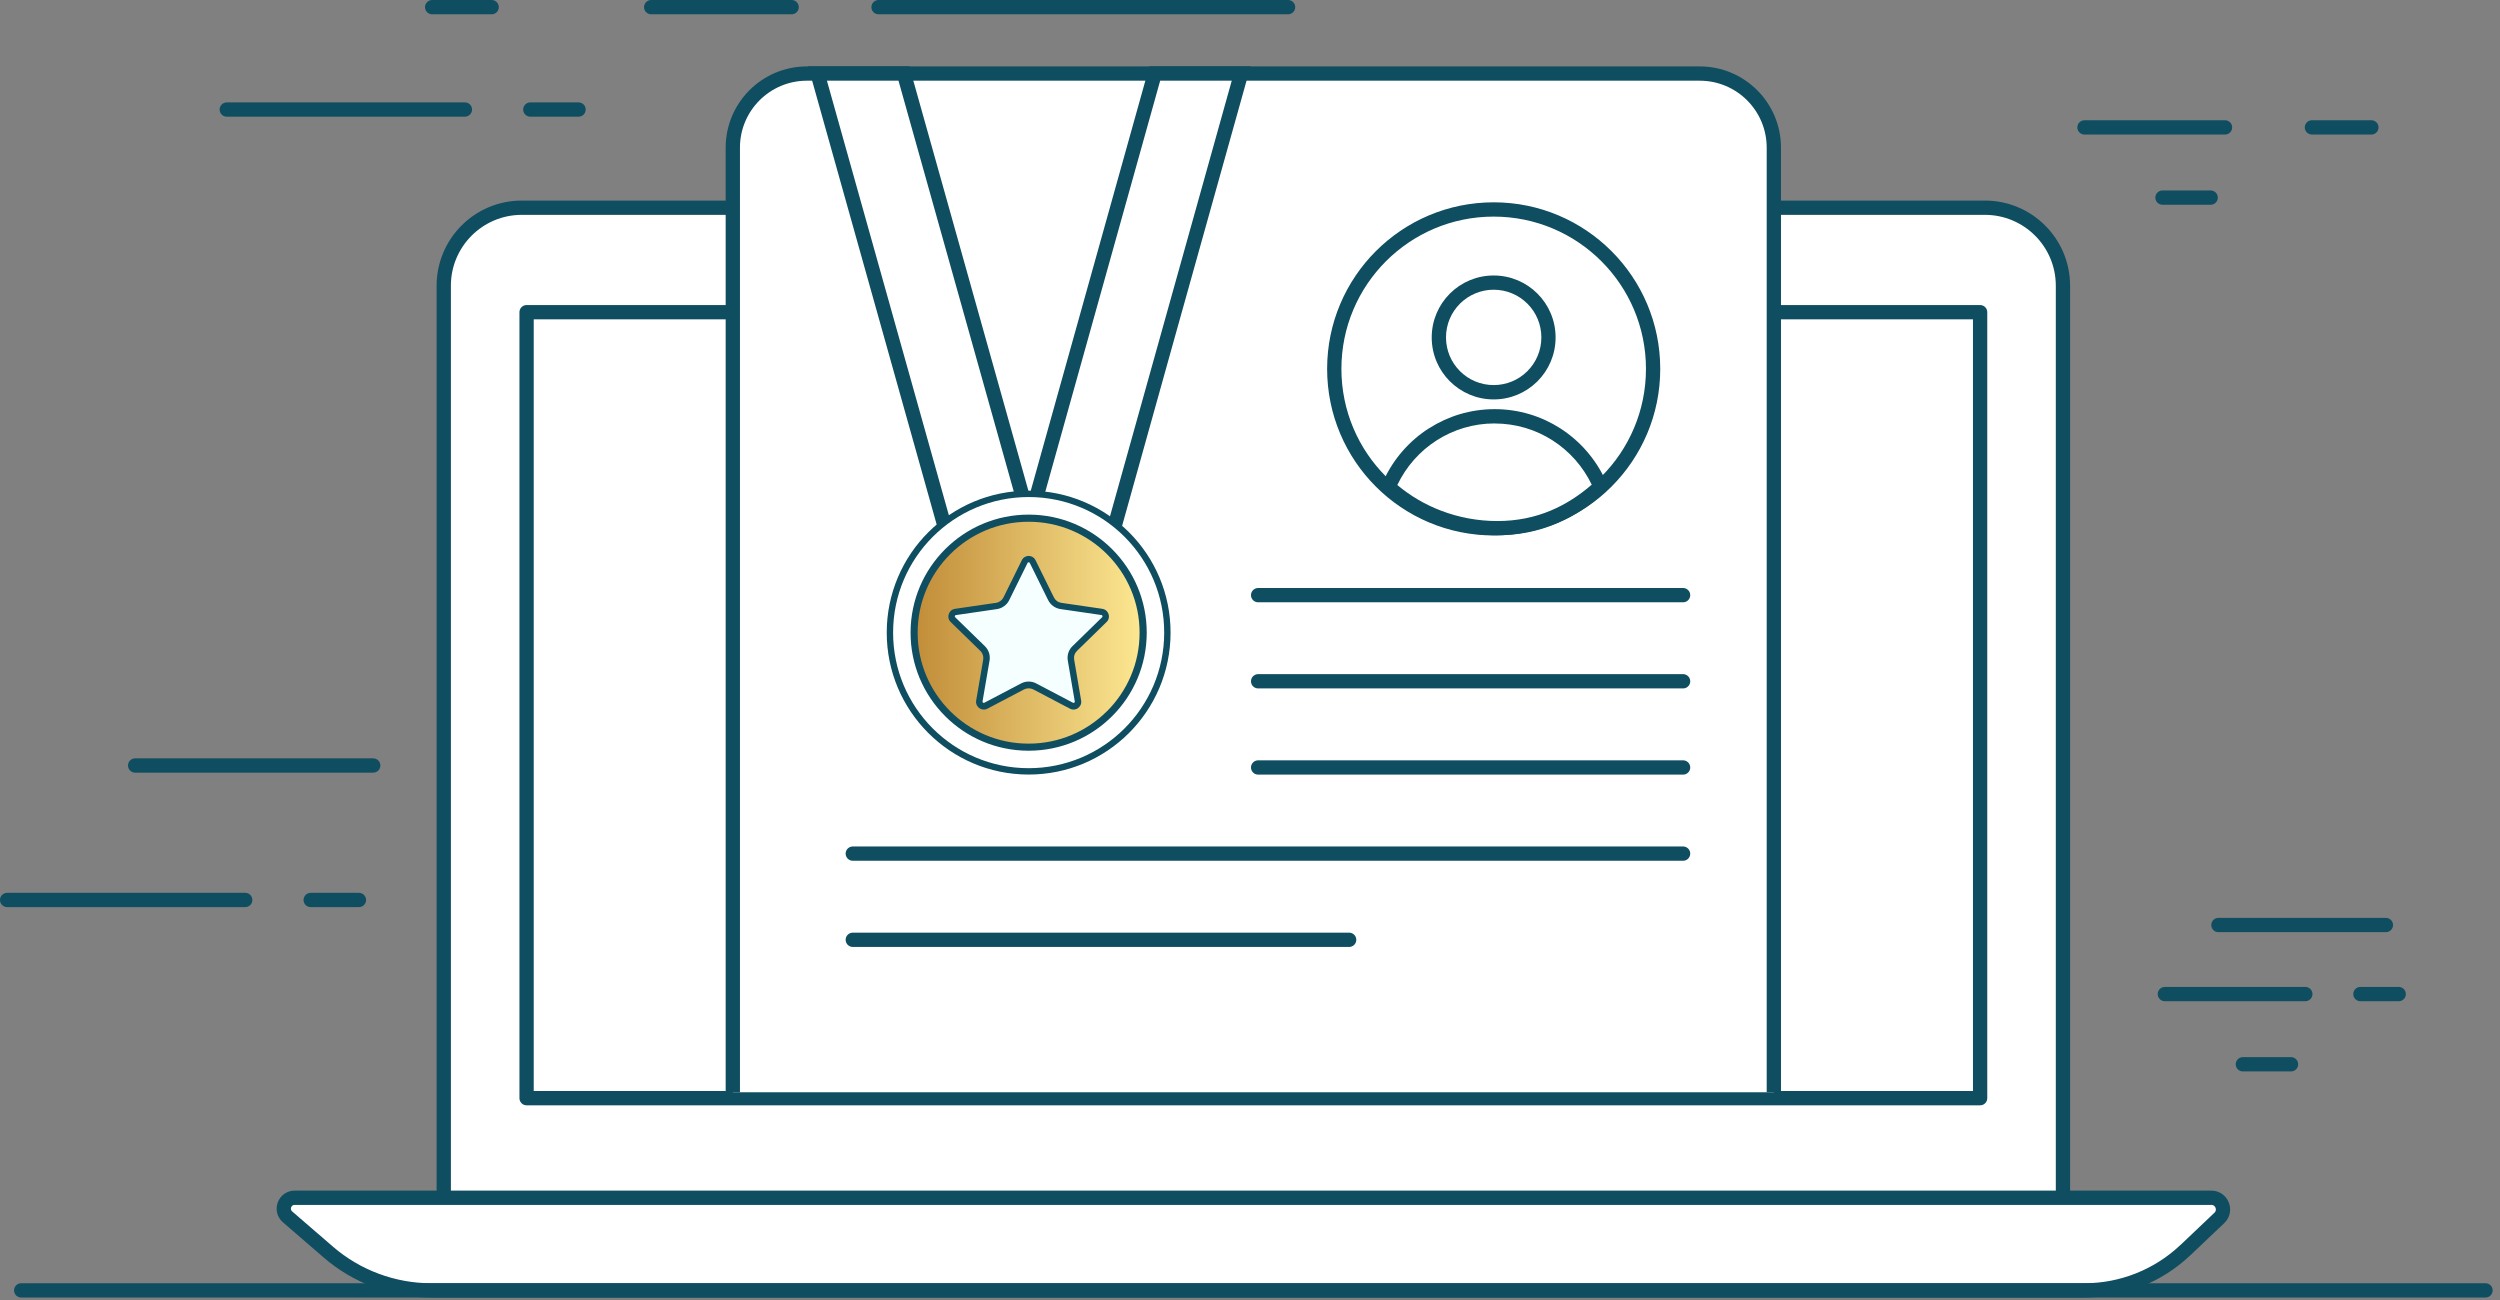 <svg width="250" height="130" viewBox="0 0 250 130" fill="none" xmlns="http://www.w3.org/2000/svg">
 <rect x="0" y="0" width="250" height="130" fill="#808080" stroke="none"/>
 <path d="M206.295 120.26H44.375V28.571C44.375 24.264 47.869 20.771 52.181 20.771H198.489C202.802 20.771 206.295 24.264 206.295 28.571V120.26Z" fill="#E4EEF2"/>
 <path d="M206.295 120.26H44.375V28.571C44.375 24.264 47.869 20.771 52.181 20.771H198.489C202.802 20.771 206.295 24.264 206.295 28.571V120.26Z" fill="white" stroke="#0F4D60" stroke-width="1.428" stroke-miterlimit="10" stroke-linecap="round" stroke-linejoin="round"/>
 <path d="M52.659 109.817H198.012V31.219H52.659V109.817Z" fill="#1B9ACC"/>
 <path d="M52.659 109.817H198.012V31.219H52.659V109.817Z" fill="white" stroke="#0F4D60" stroke-width="1.428" stroke-miterlimit="10" stroke-linecap="round" stroke-linejoin="round"/>
 <path d="M218.545 125.006C215.826 127.588 212.201 129.038 208.449 129.038H43.122C39.354 129.038 35.695 127.676 32.839 125.215L28.757 121.688C27.994 121.029 28.461 119.776 29.466 119.776H221.133C222.187 119.776 222.698 121.067 221.935 121.792L218.545 125.011V125.006Z" fill="#E4EEF2"/>
 <path d="M218.545 125.006C215.826 127.588 212.201 129.038 208.449 129.038H43.122C39.354 129.038 35.695 127.676 32.839 125.215L28.757 121.688C27.994 121.029 28.461 119.776 29.466 119.776H221.133C222.187 119.776 222.698 121.067 221.935 121.792L218.545 125.011V125.006Z" fill="white" stroke="#0F4D60" stroke-width="1.428" stroke-miterlimit="10" stroke-linecap="round" stroke-linejoin="round"/>
 <path d="M127.45 26.297C127.45 27.461 126.505 28.412 125.335 28.412C124.171 28.412 123.226 27.467 123.226 26.297C123.226 25.127 124.171 24.182 125.335 24.182C126.5 24.182 127.45 25.127 127.45 26.297Z" fill="#284356"/>
 <path d="M73.281 109.229V14.766C73.281 10.674 76.599 7.356 80.691 7.356H169.974C174.066 7.356 177.384 10.674 177.384 14.766V109.229H73.281Z" fill="white"/>
 <path d="M73.281 109.229V14.766C73.281 10.674 76.599 7.356 80.691 7.356H169.974C174.066 7.356 177.384 10.674 177.384 14.766V109.229" stroke="#0F4D60" stroke-width="1.428" stroke-miterlimit="10" stroke-linejoin="round"/>
 <path d="M81.746 7.35L96.402 59.581H105.043L90.387 7.35H81.746Z" fill="#FF6D3A"/>
 <path fill-rule="evenodd" clip-rule="evenodd" d="M81.746 7.35L96.402 59.581H105.043L90.387 7.35H81.746Z" fill="white"/>
 <path d="M82.691 8.065L96.946 58.867H104.103L89.848 8.065H82.691ZM95.721 59.773L80.812 6.636H90.93C95.946 24.523 100.961 42.409 105.988 60.295H95.869L95.721 59.773Z" fill="#0F4D60"/>
 <path d="M115.48 7.35L100.884 59.581H109.52L124.116 7.35H115.48Z" fill="#FF6D3A"/>
 <path fill-rule="evenodd" clip-rule="evenodd" d="M115.48 7.35L100.884 59.581H109.52L124.116 7.35H115.48Z" fill="white"/>
 <path d="M116.018 8.065L101.818 58.867H108.976L123.176 8.065H116.018ZM100.192 59.394L114.936 6.636H125.055C120.051 24.523 115.046 42.409 110.058 60.295H99.94L100.192 59.389V59.394Z" fill="#0F4D60"/>
 <path d="M116.738 63.283C116.727 70.946 110.509 77.148 102.846 77.137C95.182 77.126 88.981 70.908 88.992 63.245C89.002 55.582 95.221 49.38 102.884 49.385C110.547 49.396 116.749 55.615 116.738 63.278V63.283Z" fill="white" stroke="#0F4D60" stroke-width="0.637" stroke-miterlimit="10"/>
 <path d="M114.316 63.283C114.31 69.606 109.174 74.726 102.851 74.72C96.528 74.715 91.403 69.579 91.414 63.256C91.425 56.933 96.556 51.813 102.878 51.819C109.201 51.824 114.327 56.961 114.316 63.283Z" fill="#D6B863"/>
 <path fill-rule="evenodd" clip-rule="evenodd" d="M114.316 63.283C114.31 69.606 109.174 74.726 102.851 74.72C96.528 74.715 91.403 69.579 91.414 63.256C91.425 56.933 96.556 51.813 102.878 51.819C109.201 51.824 114.327 56.961 114.316 63.283Z" fill="url(#paint0_linear_29_464)"/>
 <path d="M114.673 63.283C114.667 66.541 113.343 69.496 111.201 71.628C109.064 73.759 106.109 75.077 102.846 75.072H102.84C99.582 75.066 96.633 73.743 94.501 71.6C92.37 69.463 91.051 66.508 91.057 63.256V63.25C91.062 59.987 92.386 57.037 94.529 54.906C96.666 52.775 99.621 51.456 102.884 51.462H102.889C106.147 51.467 109.097 52.791 111.228 54.934C113.36 57.07 114.678 60.026 114.673 63.283ZM110.701 71.122C112.711 69.117 113.958 66.349 113.958 63.283V63.278C113.964 60.218 112.722 57.438 110.717 55.433C108.712 53.423 105.944 52.176 102.878 52.176H102.873C99.808 52.17 97.034 53.412 95.023 55.417C93.013 57.422 91.766 60.196 91.766 63.256V63.261C91.76 66.321 93.001 69.095 95.007 71.106C97.012 73.116 99.78 74.363 102.84 74.363H102.846C105.911 74.369 108.685 73.127 110.695 71.122H110.701Z" fill="#0F4D60"/>
 <path d="M165.31 36.888C165.31 45.694 158.174 52.83 149.368 52.83C140.563 52.83 133.427 45.694 133.427 36.888C133.427 28.082 140.563 20.946 149.368 20.946C158.174 20.946 165.31 28.082 165.31 36.888Z" fill="white"/>
 <path d="M165.31 36.888C165.31 45.694 158.174 52.83 149.368 52.83C140.563 52.83 133.427 45.694 133.427 36.888C133.427 28.082 140.563 20.946 149.368 20.946C158.174 20.946 165.31 28.082 165.31 36.888Z" stroke="#0F4D60" stroke-width="1.428" stroke-miterlimit="10" stroke-linejoin="round"/>
 <path d="M143.886 33.74C143.886 30.713 146.341 28.258 149.368 28.258C152.395 28.258 154.851 30.713 154.851 33.74C154.851 36.767 152.401 39.223 149.368 39.223C146.341 39.223 143.886 36.773 143.886 33.74Z" fill="#1B9ACC"/>
 <path fill-rule="evenodd" clip-rule="evenodd" d="M143.886 33.74C143.886 30.713 146.341 28.258 149.368 28.258C152.395 28.258 154.851 30.713 154.851 33.74C154.851 36.767 152.401 39.223 149.368 39.223C146.341 39.223 143.886 36.773 143.886 33.74Z" fill="white"/>
 <path d="M143.172 33.74C143.172 32.032 143.864 30.483 144.985 29.362L145.023 29.324C146.144 28.225 147.676 27.549 149.363 27.549C151.077 27.549 152.626 28.241 153.746 29.362C154.867 30.483 155.559 32.032 155.559 33.746C155.559 35.46 154.867 37.009 153.746 38.129L153.708 38.168C152.587 39.267 151.055 39.942 149.368 39.942C147.66 39.942 146.111 39.25 144.985 38.129C143.864 37.009 143.172 35.46 143.172 33.751V33.74ZM145.995 30.367C145.133 31.23 144.6 32.422 144.6 33.74C144.6 35.059 145.133 36.251 145.995 37.113C146.858 37.976 148.05 38.508 149.368 38.508C150.67 38.508 151.851 37.987 152.708 37.146L152.741 37.113C153.604 36.251 154.136 35.059 154.136 33.74C154.136 32.422 153.604 31.23 152.741 30.367C151.879 29.505 150.687 28.972 149.368 28.972C148.066 28.972 146.891 29.494 146.028 30.334L145.995 30.367Z" fill="#0F4D60"/>
 <path d="M149.467 41.629C144.847 41.629 140.87 44.359 139.046 48.292C138.942 48.512 138.958 48.451 138.865 48.682C141.7 51.253 145.605 52.813 149.736 52.813C153.867 52.813 157.207 51.231 160.036 48.655C159.954 48.44 160.003 48.545 159.91 48.336C158.097 44.375 154.109 41.629 149.467 41.629Z" fill="#1B9ACC"/>
 <path fill-rule="evenodd" clip-rule="evenodd" d="M149.467 41.629C144.847 41.629 140.87 44.359 139.046 48.292C138.942 48.512 138.958 48.451 138.865 48.682C141.7 51.253 145.605 52.813 149.736 52.813C153.867 52.813 157.207 51.231 160.036 48.655C159.954 48.44 160.003 48.545 159.91 48.336C158.097 44.375 154.109 41.629 149.467 41.629Z" fill="white"/>
 <path d="M149.467 42.343C147.33 42.343 145.347 42.964 143.677 44.029C141.98 45.111 140.606 46.666 139.733 48.501C141.018 49.583 142.507 50.462 144.128 51.077C145.875 51.742 147.775 52.104 149.731 52.104C151.703 52.104 153.477 51.731 155.092 51.05C156.565 50.429 157.921 49.55 159.174 48.468C158.306 46.655 156.944 45.122 155.268 44.046C153.598 42.969 151.604 42.348 149.462 42.348L149.467 42.343ZM142.914 42.826C144.809 41.612 147.056 40.915 149.467 40.915C151.89 40.915 154.147 41.623 156.043 42.843C157.998 44.101 159.575 45.908 160.553 48.045C160.63 48.215 160.635 48.226 160.652 48.281L160.685 48.374C160.805 48.649 160.745 48.973 160.509 49.188C159.037 50.522 157.427 51.61 155.642 52.357C153.845 53.11 151.89 53.527 149.731 53.527C147.605 53.527 145.534 53.132 143.622 52.401C141.661 51.659 139.876 50.566 138.376 49.204C138.167 49.012 138.085 48.704 138.189 48.418C138.266 48.226 138.283 48.188 138.321 48.122L138.387 47.99C139.371 45.87 140.947 44.073 142.903 42.826H142.914Z" fill="#0F4D60"/>
 <path d="M125.813 59.515H168.309" stroke="#0F4D60" stroke-width="1.428" stroke-miterlimit="10" stroke-linecap="round" stroke-linejoin="round"/>
 <path d="M125.813 68.128H168.309" stroke="#0F4D60" stroke-width="1.428" stroke-miterlimit="10" stroke-linecap="round" stroke-linejoin="round"/>
 <path d="M125.813 76.747H168.309" stroke="#0F4D60" stroke-width="1.428" stroke-miterlimit="10" stroke-linecap="round" stroke-linejoin="round"/>
 <path d="M85.278 85.361H168.309" stroke="#0F4D60" stroke-width="1.428" stroke-miterlimit="10" stroke-linecap="round" stroke-linejoin="round"/>
 <path d="M85.278 93.98H134.915" stroke="#0F4D60" stroke-width="1.428" stroke-miterlimit="10" stroke-linecap="round" stroke-linejoin="round"/>
 <path d="M2.12 129.038H248.55" stroke="#0F4D60" stroke-width="1.428" stroke-miterlimit="10" stroke-linecap="round" stroke-linejoin="round"/>
 <path d="M0.714 89.997H24.522" stroke="#0F4D60" stroke-width="1.428" stroke-miterlimit="10" stroke-linecap="round" stroke-linejoin="round"/>
 <path d="M31.07 89.997H35.893" stroke="#0F4D60" stroke-width="1.428" stroke-miterlimit="10" stroke-linecap="round" stroke-linejoin="round"/>
 <path d="M13.514 76.55H37.322" stroke="#0F4D60" stroke-width="1.428" stroke-miterlimit="10" stroke-linecap="round" stroke-linejoin="round"/>
 <path d="M22.676 10.954H46.49" stroke="#0F4D60" stroke-width="1.428" stroke-miterlimit="10" stroke-linecap="round" stroke-linejoin="round"/>
 <path d="M53.032 10.954H57.855" stroke="#0F4D60" stroke-width="1.428" stroke-miterlimit="10" stroke-linecap="round" stroke-linejoin="round"/>
 <path d="M65.118 0.715H79.164" stroke="#0F4D60" stroke-width="1.428" stroke-miterlimit="10" stroke-linecap="round" stroke-linejoin="round"/>
 <path d="M87.854 0.715H128.807" stroke="#0F4D60" stroke-width="1.428" stroke-miterlimit="10" stroke-linecap="round" stroke-linejoin="round"/>
 <path d="M43.216 0.715H49.165" stroke="#0F4D60" stroke-width="1.428" stroke-miterlimit="10" stroke-linecap="round" stroke-linejoin="round"/>
 <path d="M216.249 19.76H221.067" stroke="#0F4D60" stroke-width="1.428" stroke-miterlimit="10" stroke-linecap="round" stroke-linejoin="round"/>
 <path d="M208.449 12.739H222.501" stroke="#0F4D60" stroke-width="1.428" stroke-miterlimit="10" stroke-linecap="round" stroke-linejoin="round"/>
 <path d="M231.191 12.739H237.14" stroke="#0F4D60" stroke-width="1.428" stroke-miterlimit="10" stroke-linecap="round" stroke-linejoin="round"/>
 <path d="M224.286 106.428H229.104" stroke="#0F4D60" stroke-width="1.428" stroke-miterlimit="10" stroke-linecap="round" stroke-linejoin="round"/>
 <path d="M216.485 99.407H230.532" stroke="#0F4D60" stroke-width="1.428" stroke-miterlimit="10" stroke-linecap="round" stroke-linejoin="round"/>
 <path d="M221.841 92.502H238.59" stroke="#0F4D60" stroke-width="1.428" stroke-miterlimit="10" stroke-linecap="round" stroke-linejoin="round"/>
 <path d="M236.042 99.407H239.87" stroke="#0F4D60" stroke-width="1.428" stroke-miterlimit="10" stroke-linecap="round" stroke-linejoin="round"/>
 <path fill-rule="evenodd" clip-rule="evenodd" d="M103.268 56.164L105.103 59.883C105.296 60.267 105.664 60.537 106.087 60.597L110.19 61.19C110.558 61.245 110.706 61.696 110.437 61.959L107.471 64.854C107.163 65.156 107.02 65.585 107.097 66.008L107.8 70.095C107.861 70.463 107.476 70.743 107.147 70.567L103.477 68.639C103.098 68.442 102.642 68.442 102.263 68.639L98.594 70.567C98.264 70.743 97.88 70.463 97.94 70.095L98.643 66.008C98.715 65.585 98.577 65.151 98.27 64.854L95.303 61.959C95.034 61.701 95.182 61.245 95.55 61.19L99.654 60.597C100.077 60.537 100.445 60.267 100.637 59.883L102.472 56.164C102.637 55.829 103.115 55.829 103.279 56.164H103.268Z" fill="#F5FFFF"/>
 <path d="M103.554 56.021L105.389 59.74C105.46 59.883 105.565 60.009 105.691 60.103C105.817 60.196 105.971 60.257 106.13 60.284L110.234 60.883C110.415 60.91 110.564 60.993 110.673 61.108C110.756 61.19 110.816 61.295 110.855 61.41C110.893 61.52 110.904 61.641 110.888 61.756C110.866 61.915 110.794 62.069 110.662 62.196L107.696 65.091C107.581 65.206 107.493 65.343 107.449 65.492C107.399 65.64 107.388 65.805 107.416 65.964L108.114 70.051C108.147 70.227 108.114 70.397 108.037 70.54C107.982 70.644 107.899 70.738 107.806 70.809C107.713 70.88 107.603 70.924 107.487 70.946C107.328 70.974 107.158 70.952 106.998 70.87L103.329 68.941C103.186 68.87 103.032 68.832 102.867 68.832C102.708 68.832 102.549 68.87 102.406 68.941L98.737 70.87C98.577 70.952 98.407 70.974 98.248 70.946C98.132 70.924 98.022 70.88 97.924 70.809C97.83 70.743 97.748 70.65 97.693 70.545C97.616 70.403 97.588 70.238 97.616 70.056L98.319 65.969C98.347 65.81 98.335 65.645 98.286 65.497C98.237 65.349 98.154 65.206 98.039 65.096L95.067 62.201C94.935 62.075 94.864 61.921 94.842 61.762C94.825 61.646 94.836 61.525 94.875 61.41C94.913 61.3 94.974 61.196 95.056 61.108C95.166 60.993 95.32 60.91 95.496 60.883L99.599 60.284C99.758 60.262 99.912 60.196 100.038 60.103C100.165 60.009 100.275 59.888 100.346 59.74L102.181 56.021C102.258 55.862 102.384 55.741 102.527 55.675C102.637 55.62 102.752 55.593 102.867 55.593C102.983 55.593 103.098 55.62 103.208 55.675C103.351 55.746 103.477 55.862 103.554 56.021ZM104.818 60.02L102.983 56.301C102.972 56.274 102.95 56.252 102.928 56.241C102.911 56.23 102.889 56.23 102.867 56.23C102.846 56.23 102.824 56.235 102.807 56.241C102.785 56.252 102.763 56.274 102.752 56.301L100.917 60.02C100.797 60.262 100.626 60.465 100.412 60.614C100.203 60.767 99.956 60.872 99.692 60.91L95.589 61.509C95.556 61.514 95.534 61.525 95.517 61.542C95.507 61.558 95.496 61.575 95.484 61.591C95.479 61.613 95.474 61.635 95.479 61.652C95.484 61.679 95.496 61.701 95.517 61.723L98.489 64.618C98.682 64.805 98.819 65.036 98.901 65.277C98.978 65.525 99 65.794 98.956 66.052L98.253 70.139C98.248 70.172 98.253 70.199 98.264 70.221C98.275 70.238 98.286 70.254 98.302 70.265C98.319 70.276 98.335 70.287 98.358 70.287C98.385 70.293 98.412 70.287 98.44 70.271L102.109 68.343C102.351 68.216 102.609 68.156 102.867 68.156C103.126 68.156 103.384 68.216 103.62 68.343L107.29 70.271C107.317 70.287 107.345 70.287 107.372 70.287C107.394 70.282 107.416 70.276 107.427 70.265C107.443 70.254 107.46 70.238 107.465 70.221C107.476 70.199 107.482 70.172 107.476 70.139L106.779 66.052C106.735 65.788 106.757 65.525 106.834 65.277C106.916 65.03 107.053 64.799 107.246 64.618L110.212 61.723C110.234 61.701 110.245 61.674 110.25 61.652C110.25 61.63 110.25 61.608 110.245 61.591C110.239 61.569 110.229 61.553 110.212 61.536C110.196 61.52 110.168 61.503 110.141 61.503L106.037 60.905C105.773 60.866 105.526 60.762 105.317 60.608C105.109 60.454 104.933 60.251 104.818 60.015V60.02Z" fill="#0F4D60"/>
 <defs>
  <linearGradient id="paint0_linear_29_464" x1="91.414" y1="63.267" x2="114.316" y2="63.267" gradientUnits="userSpaceOnUse">
   <stop stop-color="#C18C38"/>
   <stop offset="1" stop-color="#FDE892"/>
  </linearGradient>
 </defs>
</svg>
